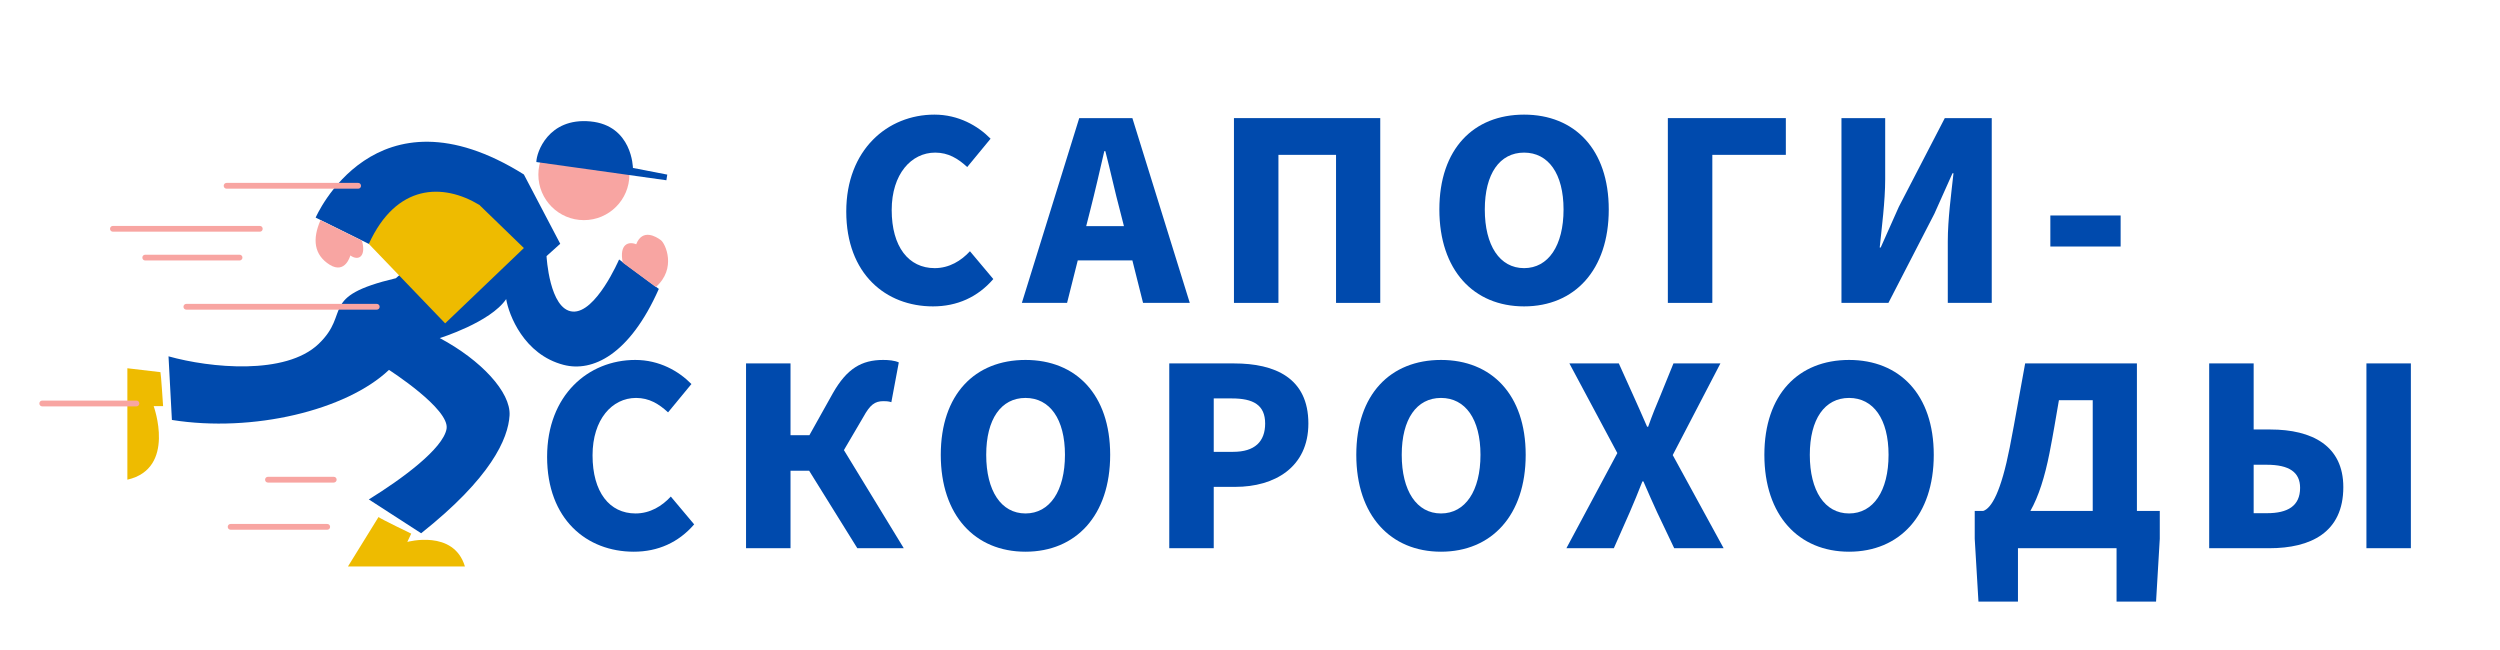 <svg xmlns="http://www.w3.org/2000/svg" xmlns:xlink="http://www.w3.org/1999/xlink" width="500" zoomAndPan="magnify" viewBox="0 0 375 97.5" height="130" preserveAspectRatio="xMidYMid meet" version="1.0"><defs><g/><clipPath id="id1"><path d="M 19 28 L 79 28 L 79 84.969 L 19 84.969 Z M 19 28 " clip-rule="nonzero"/></clipPath><clipPath id="id2"><path d="M 5.809 27 L 57 27 L 57 80 L 5.809 80 Z M 5.809 27 " clip-rule="nonzero"/></clipPath></defs><g fill="#004aad" fill-opacity="1"><g transform="translate(125.001, 45.435)"><g><path d="M 14.941 0.523 C 18.555 0.523 21.648 -0.855 23.996 -3.578 L 20.492 -7.75 C 19.188 -6.332 17.398 -5.215 15.203 -5.215 C 11.289 -5.215 8.754 -8.422 8.754 -13.934 C 8.754 -19.336 11.699 -22.543 15.277 -22.543 C 17.25 -22.543 18.703 -21.648 20.082 -20.379 L 23.586 -24.629 C 21.684 -26.566 18.777 -28.242 15.164 -28.242 C 8.121 -28.242 1.938 -22.953 1.938 -13.711 C 1.938 -4.32 7.898 0.523 14.941 0.523 Z M 14.941 0.523 "/></g></g></g><g fill="#004aad" fill-opacity="1"><g transform="translate(153.576, 45.435)"><g><path d="M 9.352 -11.512 L 9.949 -13.859 C 10.656 -16.617 11.402 -19.859 12.07 -22.766 L 12.223 -22.766 C 12.965 -19.934 13.676 -16.617 14.418 -13.859 L 15.016 -11.512 Z M 17.883 0 L 24.891 0 L 16.281 -27.719 L 8.309 -27.719 L -0.297 0 L 6.484 0 L 8.086 -6.371 L 16.281 -6.371 Z M 17.883 0 "/></g></g></g><g fill="#004aad" fill-opacity="1"><g transform="translate(181.89, 45.435)"><g><path d="M 3.203 0 L 9.875 0 L 9.875 -22.207 L 18.516 -22.207 L 18.516 0 L 25.148 0 L 25.148 -27.719 L 3.203 -27.719 Z M 3.203 0 "/></g></g></g><g fill="#004aad" fill-opacity="1"><g transform="translate(213.966, 45.435)"><g><path d="M 14.645 0.523 C 22.207 0.523 27.348 -4.918 27.348 -14.008 C 27.348 -23.062 22.207 -28.242 14.645 -28.242 C 7.078 -28.242 1.938 -23.102 1.938 -14.008 C 1.938 -4.918 7.078 0.523 14.645 0.523 Z M 14.645 -5.215 C 10.992 -5.215 8.754 -8.605 8.754 -14.008 C 8.754 -19.375 10.992 -22.543 14.645 -22.543 C 18.293 -22.543 20.566 -19.375 20.566 -14.008 C 20.566 -8.605 18.293 -5.215 14.645 -5.215 Z M 14.645 -5.215 "/></g></g></g><g fill="#004aad" fill-opacity="1"><g transform="translate(246.974, 45.435)"><g><path d="M 3.203 0 L 9.875 0 L 9.875 -22.207 L 20.902 -22.207 L 20.902 -27.719 L 3.203 -27.719 Z M 3.203 0 "/></g></g></g><g fill="#004aad" fill-opacity="1"><g transform="translate(273.016, 45.435)"><g><path d="M 3.203 0 L 10.246 0 L 17.141 -13.375 L 19.859 -19.449 L 20.008 -19.449 C 19.672 -16.355 19.152 -12.555 19.152 -9.203 L 19.152 0 L 25.746 0 L 25.746 -27.719 L 18.703 -27.719 L 11.812 -14.418 L 9.09 -8.309 L 8.941 -8.309 C 9.238 -11.254 9.762 -15.238 9.762 -18.555 L 9.762 -27.719 L 3.203 -27.719 Z M 3.203 0 "/></g></g></g><g fill="#004aad" fill-opacity="1"><g transform="translate(305.689, 45.435)"><g><path d="M 1.863 -8.457 L 12.406 -8.457 L 12.406 -13.113 L 1.863 -13.113 Z M 1.863 -8.457 "/></g></g></g><g fill="#004aad" fill-opacity="1"><g transform="translate(80.128, 82.233)"><g><path d="M 14.941 0.523 C 18.555 0.523 21.648 -0.855 23.996 -3.578 L 20.492 -7.75 C 19.188 -6.332 17.398 -5.215 15.203 -5.215 C 11.289 -5.215 8.754 -8.422 8.754 -13.934 C 8.754 -19.336 11.699 -22.543 15.277 -22.543 C 17.25 -22.543 18.703 -21.648 20.082 -20.379 L 23.586 -24.629 C 21.684 -26.566 18.777 -28.242 15.164 -28.242 C 8.121 -28.242 1.938 -22.953 1.938 -13.711 C 1.938 -4.32 7.898 0.523 14.941 0.523 Z M 14.941 0.523 "/></g></g></g><g fill="#004aad" fill-opacity="1"><g transform="translate(108.703, 82.233)"><g><path d="M 17.883 -14.719 L 20.789 -19.672 C 21.797 -21.5 22.504 -22.059 23.809 -22.059 C 24.07 -22.059 24.555 -22.059 25 -21.906 L 26.117 -27.871 C 25.484 -28.168 24.555 -28.242 23.77 -28.242 C 20.531 -28.242 18.332 -26.938 16.246 -23.285 L 12.707 -16.953 L 9.875 -16.953 L 9.875 -27.719 L 3.203 -27.719 L 3.203 0 L 9.875 0 L 9.875 -11.625 L 12.668 -11.625 L 19.895 0 L 26.863 0 Z M 17.883 -14.719 "/></g></g></g><g fill="#004aad" fill-opacity="1"><g transform="translate(139.178, 82.233)"><g><path d="M 14.645 0.523 C 22.207 0.523 27.348 -4.918 27.348 -14.008 C 27.348 -23.062 22.207 -28.242 14.645 -28.242 C 7.078 -28.242 1.938 -23.102 1.938 -14.008 C 1.938 -4.918 7.078 0.523 14.645 0.523 Z M 14.645 -5.215 C 10.992 -5.215 8.754 -8.605 8.754 -14.008 C 8.754 -19.375 10.992 -22.543 14.645 -22.543 C 18.293 -22.543 20.566 -19.375 20.566 -14.008 C 20.566 -8.605 18.293 -5.215 14.645 -5.215 Z M 14.645 -5.215 "/></g></g></g><g fill="#004aad" fill-opacity="1"><g transform="translate(172.186, 82.233)"><g><path d="M 3.203 0 L 9.875 0 L 9.875 -9.203 L 13.113 -9.203 C 18.965 -9.203 24.07 -12.109 24.07 -18.703 C 24.07 -25.559 19.039 -27.719 12.93 -27.719 L 3.203 -27.719 Z M 9.875 -14.457 L 9.875 -22.469 L 12.594 -22.469 C 15.797 -22.469 17.586 -21.5 17.586 -18.703 C 17.586 -15.984 16.02 -14.457 12.781 -14.457 Z M 9.875 -14.457 "/></g></g></g><g fill="#004aad" fill-opacity="1"><g transform="translate(201.506, 82.233)"><g><path d="M 14.645 0.523 C 22.207 0.523 27.348 -4.918 27.348 -14.008 C 27.348 -23.062 22.207 -28.242 14.645 -28.242 C 7.078 -28.242 1.938 -23.102 1.938 -14.008 C 1.938 -4.918 7.078 0.523 14.645 0.523 Z M 14.645 -5.215 C 10.992 -5.215 8.754 -8.605 8.754 -14.008 C 8.754 -19.375 10.992 -22.543 14.645 -22.543 C 18.293 -22.543 20.566 -19.375 20.566 -14.008 C 20.566 -8.605 18.293 -5.215 14.645 -5.215 Z M 14.645 -5.215 "/></g></g></g><g fill="#004aad" fill-opacity="1"><g transform="translate(234.514, 82.233)"><g><path d="M 0.445 0 L 7.562 0 L 9.949 -5.402 C 10.582 -6.855 11.176 -8.309 11.848 -10.023 L 11.996 -10.023 C 12.742 -8.309 13.375 -6.855 14.047 -5.402 L 16.617 0 L 24.031 0 L 16.395 -13.973 L 23.547 -27.719 L 16.504 -27.719 L 14.492 -22.766 C 13.934 -21.461 13.34 -20.008 12.707 -18.219 L 12.555 -18.219 C 11.773 -20.008 11.141 -21.461 10.543 -22.766 L 8.309 -27.719 L 0.895 -27.719 L 8.086 -14.27 Z M 0.445 0 "/></g></g></g><g fill="#004aad" fill-opacity="1"><g transform="translate(262.717, 82.233)"><g><path d="M 14.645 0.523 C 22.207 0.523 27.348 -4.918 27.348 -14.008 C 27.348 -23.062 22.207 -28.242 14.645 -28.242 C 7.078 -28.242 1.938 -23.102 1.938 -14.008 C 1.938 -4.918 7.078 0.523 14.645 0.523 Z M 14.645 -5.215 C 10.992 -5.215 8.754 -8.605 8.754 -14.008 C 8.754 -19.375 10.992 -22.543 14.645 -22.543 C 18.293 -22.543 20.566 -19.375 20.566 -14.008 C 20.566 -8.605 18.293 -5.215 14.645 -5.215 Z M 14.645 -5.215 "/></g></g></g><g fill="#004aad" fill-opacity="1"><g transform="translate(295.725, 82.233)"><g><path d="M 18.184 -22.207 L 18.184 -5.59 L 8.832 -5.59 C 10.059 -7.75 10.992 -10.691 11.699 -14.27 C 12.332 -17.512 12.555 -19 13.113 -22.207 Z M 24.812 -5.59 L 24.812 -27.719 L 8.047 -27.719 C 7.078 -22.543 6.668 -19.895 5.738 -15.129 C 4.434 -8.496 3.02 -6 1.75 -5.59 L 0.484 -5.59 L 0.484 -1.414 L 1.043 8.012 L 6.969 8.012 L 6.969 0 L 21.758 0 L 21.758 8.012 L 27.684 8.012 L 28.242 -1.414 L 28.242 -5.59 Z M 24.812 -5.59 "/></g></g></g><g fill="#004aad" fill-opacity="1"><g transform="translate(328.174, 82.233)"><g><path d="M 3.203 0 L 12.223 0 C 18.406 0 23.324 -2.348 23.324 -9.164 C 23.324 -15.352 18.668 -17.809 12.371 -17.809 L 9.875 -17.809 L 9.875 -27.719 L 3.203 -27.719 Z M 9.875 -5.254 L 9.875 -12.52 L 11.848 -12.52 C 15.203 -12.52 16.84 -11.402 16.84 -9.055 C 16.84 -6.332 14.977 -5.254 11.887 -5.254 Z M 26.789 0 L 33.457 0 L 33.457 -27.719 L 26.789 -27.719 Z M 26.789 0 "/></g></g></g><path fill="#004aad" d="M 71.906 30.738 C 67.379 32.379 61.324 33.605 55.324 36.586 L 47.348 32.641 C 47.348 32.641 56.176 12.137 78.582 26.172 L 84.035 36.566 L 81.98 38.414 C 81.98 38.414 82.395 46.43 85.883 46.734 C 89.375 47.035 92.863 38.922 92.863 38.922 L 98.824 43.336 C 94.41 53.297 88.828 55.844 84.543 54.73 C 78.582 53.184 76.32 47.223 75.926 44.863 C 73.566 48.355 65.965 50.711 65.965 50.711 C 72.133 53.996 76.641 58.824 76.434 62.312 C 76.227 65.805 73.66 71.668 63.172 79.988 L 55.324 74.914 C 60.305 71.84 66.453 67.312 66.984 64.332 C 67.512 61.352 58.344 55.484 58.344 55.484 C 51.969 61.539 37.895 64.934 25.785 62.992 L 25.277 53.449 C 31.539 55.203 42.836 56.316 47.781 51.598 C 52.723 46.883 47.684 44.508 59.379 41.734 Z M 71.906 30.738 " fill-opacity="1" fill-rule="nonzero"/><g clip-path="url(#id1)"><path fill="#eebb00" d="M 71.906 30.738 L 78.582 37.207 L 66.773 48.504 L 55.324 36.586 C 59.457 27.531 66.453 27.453 71.906 30.738 Z M 19.105 55.238 L 19.105 71.953 C 26.465 70.273 23.051 60.918 23.051 60.918 C 23.051 60.918 24.465 60.918 24.465 60.918 C 24.465 60.918 24.145 56.012 24.066 55.824 Z M 52.195 84.969 L 69.738 84.969 C 68.059 79.367 61.098 81.289 61.098 81.289 L 61.684 80.043 C 61.684 80.043 57.172 77.875 56.777 77.555 Z M 52.195 84.969 " fill-opacity="1" fill-rule="nonzero"/></g><path fill="#f8a5a2" d="M 94.41 26.191 C 94.41 29.965 91.355 33.02 87.582 33.02 C 83.809 33.02 80.754 29.965 80.754 26.191 C 80.754 22.418 83.809 19.363 87.582 19.363 C 91.355 19.363 94.41 22.418 94.41 26.191 Z M 98.371 43.055 C 101.539 40.262 99.805 36.508 99.125 36.02 C 98.445 35.508 96.371 34.227 95.43 36.641 C 94.355 36.188 92.844 36.527 93.41 39.395 Z M 48.082 33.02 C 46.816 35.887 47.102 38.242 49.457 39.715 C 51.816 41.168 52.551 38.32 52.551 38.32 C 53.836 39.227 54.949 38.395 54.289 36.094 Z M 48.082 33.02 " fill-opacity="1" fill-rule="nonzero"/><g clip-path="url(#id2)"><path fill="#f8a5a2" d="M 53.723 28.305 L 33.992 28.305 C 33.746 28.305 33.555 28.113 33.555 27.871 C 33.555 27.625 33.746 27.434 33.992 27.434 L 53.723 27.434 C 53.969 27.434 54.156 27.625 54.156 27.871 C 54.156 28.113 53.969 28.305 53.723 28.305 Z M 39.402 34.32 C 39.402 34.074 39.215 33.887 38.969 33.887 L 16.938 33.887 C 16.691 33.887 16.504 34.074 16.504 34.32 C 16.504 34.566 16.691 34.754 16.938 34.754 L 38.988 34.754 C 39.215 34.754 39.402 34.566 39.402 34.32 Z M 36.367 38.641 C 36.367 38.395 36.18 38.207 35.934 38.207 L 21.785 38.207 C 21.539 38.207 21.352 38.395 21.352 38.641 C 21.352 38.887 21.539 39.074 21.785 39.074 L 35.934 39.074 C 36.18 39.074 36.367 38.867 36.367 38.641 Z M 56.949 46.016 C 56.949 45.77 56.758 45.582 56.512 45.582 L 27.953 45.582 C 27.707 45.582 27.52 45.77 27.52 46.016 C 27.52 46.262 27.707 46.449 27.953 46.449 L 56.512 46.449 C 56.758 46.449 56.949 46.262 56.949 46.016 Z M 20.898 60.52 C 20.898 60.277 20.711 60.086 20.465 60.086 L 6.336 60.086 C 6.09 60.086 5.902 60.277 5.902 60.52 C 5.902 60.766 6.09 60.957 6.336 60.957 L 20.465 60.957 C 20.711 60.957 20.898 60.746 20.898 60.52 Z M 49.516 79.027 C 49.516 78.781 49.328 78.594 49.082 78.594 L 34.594 78.594 C 34.348 78.594 34.16 78.781 34.16 79.027 C 34.16 79.27 34.348 79.461 34.594 79.461 L 49.082 79.461 C 49.328 79.461 49.516 79.27 49.516 79.027 Z M 50.496 71.953 C 50.496 71.707 50.309 71.52 50.062 71.52 L 40.195 71.52 C 39.953 71.52 39.762 71.707 39.762 71.953 C 39.762 72.199 39.953 72.387 40.195 72.387 L 50.062 72.387 C 50.309 72.387 50.496 72.18 50.496 71.953 Z M 50.496 71.953 " fill-opacity="1" fill-rule="nonzero"/></g><path fill="#004aad" d="M 88.543 18.211 C 94.863 18.797 94.938 25.191 94.938 25.191 L 100.09 26.191 L 99.957 27.039 L 80.453 24.305 C 80.453 22.91 82.223 17.625 88.543 18.211 Z M 88.543 18.211 " fill-opacity="1" fill-rule="nonzero"/></svg>